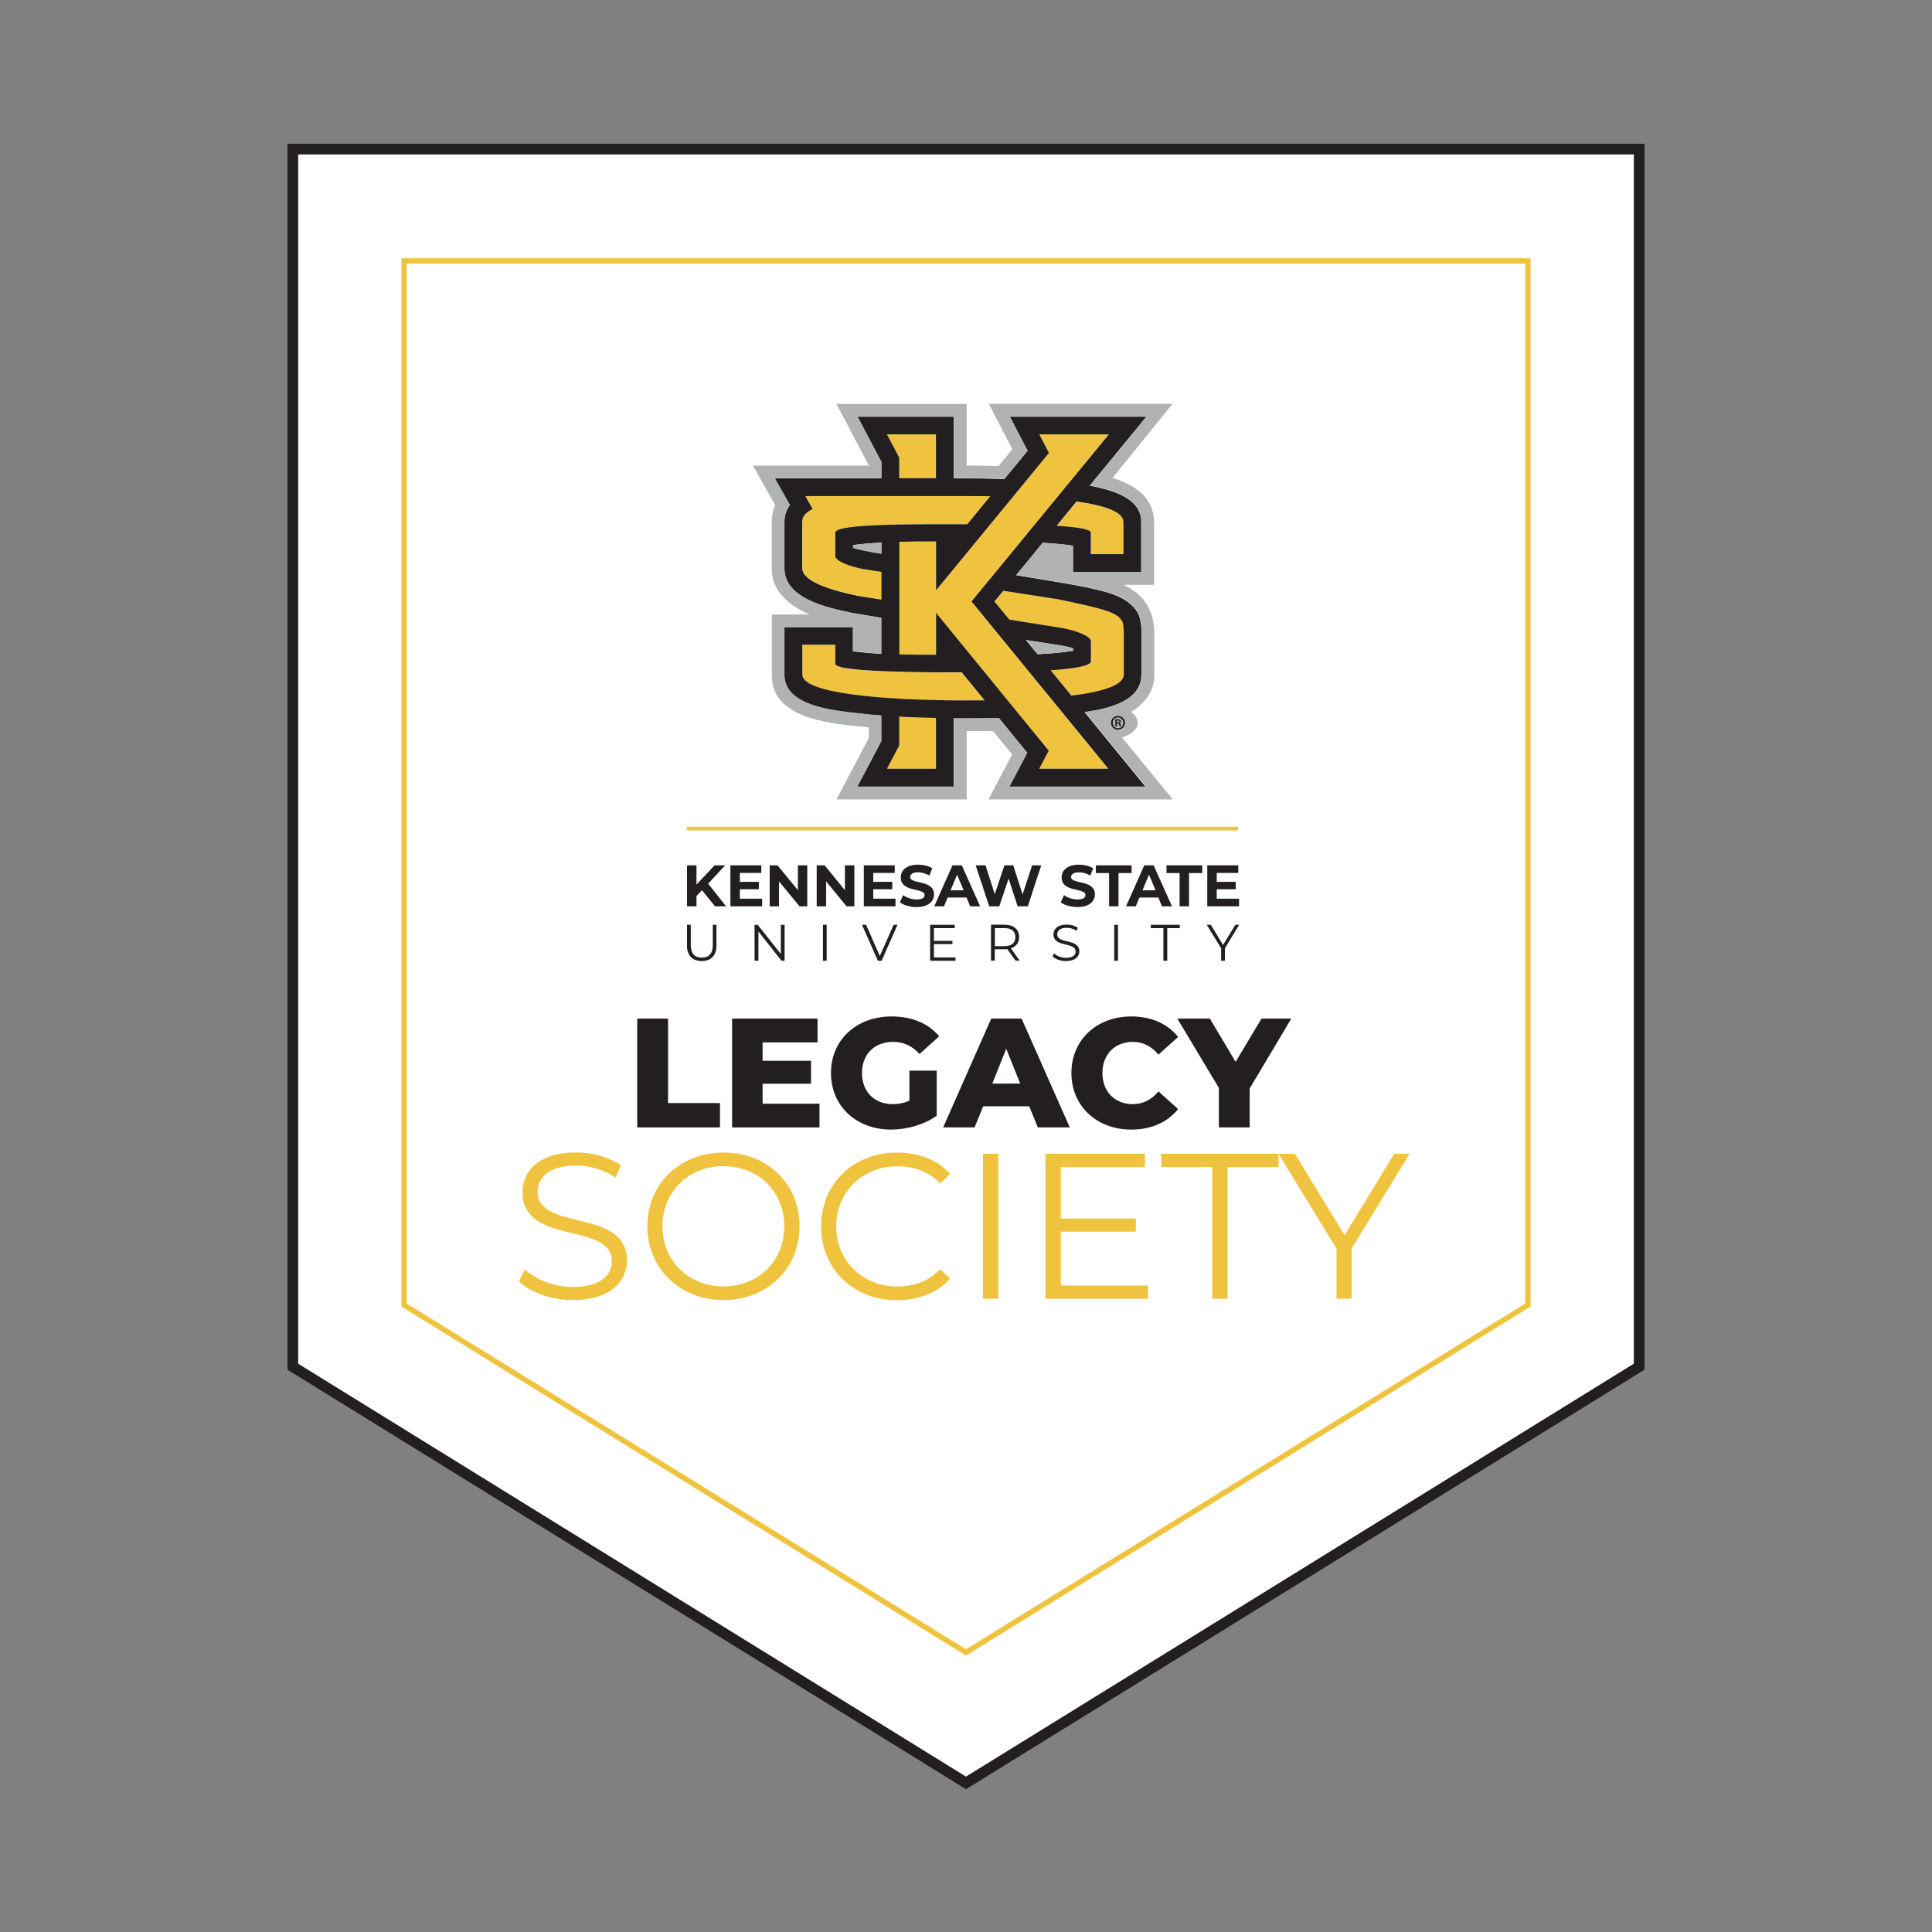 <?xml version="1.0" encoding="UTF-8"?>
<svg id="Layer_1" data-name="Layer 1" xmlns="http://www.w3.org/2000/svg" viewBox="0 0 180 180">
  <rect x="0" y="0" width="180" height="180" fill="#808080" stroke="none"/>
  <defs>
    <style>
      .cls-1 {
        stroke: #f0c33f;
        stroke-linecap: square;
        stroke-width: .5px;
      }

      .cls-1, .cls-2, .cls-3 {
        fill: none;
        stroke-miterlimit: 10;
      }

      .cls-2 {
        stroke: #231f20;
      }

      .cls-3 {
        stroke: #efc33d;
        stroke-width: .34px;
      }

      .cls-4 {
        fill: #231f20;
      }

      .cls-4, .cls-5, .cls-6, .cls-7, .cls-8 {
        stroke-width: 0px;
      }

      .cls-5 {
        fill: #1f1c1c;
      }

      .cls-6 {
        fill: #b0b3b2;
      }

      .cls-7 {
        fill: #fff;
      }

      .cls-8 {
        fill: #f0c33f;
      }
    </style>
  </defs>
  <polygon class="cls-7" points="27.28 127.33 27.28 13.89 152.72 13.89 152.72 127.33 90 166.11 27.28 127.33"/>
  <polygon class="cls-2" points="27.28 127.33 27.28 13.89 152.72 13.89 152.72 127.33 90 166.11 27.28 127.33"/>
  <polygon class="cls-7" points="142.35 24.31 142.35 121.59 90 153.95 37.65 121.59 37.65 24.31 142.35 24.31"/>
  <polygon class="cls-1" points="142.35 24.31 142.35 121.59 90 153.95 37.65 121.59 37.65 24.31 142.35 24.31"/>
  <path class="cls-8" d="M48.35,119.36l.56-1.1c.97.95,2.68,1.64,4.46,1.64,2.53,0,3.63-1.06,3.63-2.39,0-3.71-8.32-1.43-8.32-6.43,0-1.99,1.54-3.71,4.98-3.71,1.52,0,3.11.44,4.19,1.2l-.48,1.14c-1.16-.75-2.51-1.12-3.71-1.12-2.47,0-3.57,1.1-3.57,2.45,0,3.71,8.32,1.47,8.32,6.39,0,1.99-1.58,3.69-5.04,3.69-2.03,0-4.01-.71-5.02-1.76"/>
  <path class="cls-8" d="M73.07,114.25c0-3.22-2.41-5.6-5.66-5.6s-5.69,2.37-5.69,5.6,2.43,5.6,5.69,5.6,5.66-2.37,5.66-5.6M60.31,114.25c0-3.94,3.01-6.87,7.1-6.87s7.08,2.91,7.08,6.87-3.03,6.87-7.08,6.87-7.1-2.93-7.1-6.87"/>
  <path class="cls-8" d="M76.5,114.25c0-3.96,3.01-6.87,7.08-6.87,1.97,0,3.74.66,4.94,1.97l-.91.91c-1.1-1.12-2.45-1.6-3.99-1.6-3.26,0-5.71,2.39-5.71,5.6s2.45,5.6,5.71,5.6c1.54,0,2.89-.48,3.99-1.62l.91.91c-1.2,1.31-2.97,1.99-4.96,1.99-4.05,0-7.06-2.91-7.06-6.87"/>
  <rect class="cls-8" x="91.58" y="107.49" width="1.43" height="13.51"/>
  <polygon class="cls-8" points="106.96 119.77 106.96 121 97.4 121 97.4 107.49 106.67 107.49 106.67 108.73 98.83 108.73 98.83 113.53 105.82 113.53 105.82 114.75 98.83 114.75 98.83 119.77 106.96 119.77"/>
  <polygon class="cls-8" points="112.94 108.73 108.19 108.73 108.19 107.49 119.12 107.49 119.12 108.73 114.37 108.73 114.37 121 112.94 121 112.94 108.73"/>
  <polygon class="cls-8" points="125.93 116.33 125.93 121 124.52 121 124.52 116.33 119.11 107.49 120.64 107.49 125.27 115.08 129.9 107.49 131.33 107.49 125.93 116.33"/>
  <polygon class="cls-4" points="59.37 94.9 62.24 94.9 62.24 102.77 67.08 102.77 67.08 105.04 59.37 105.04 59.37 94.9"/>
  <polygon class="cls-4" points="76.35 102.83 76.35 105.04 68.21 105.04 68.21 94.9 76.17 94.9 76.17 97.12 71.05 97.12 71.05 98.83 75.56 98.83 75.56 100.97 71.05 100.97 71.05 102.83 76.35 102.83"/>
  <path class="cls-4" d="M84.73,99.75h2.54v4.2c-1.17.84-2.78,1.29-4.26,1.29-3.23,0-5.59-2.19-5.59-5.27s2.36-5.27,5.65-5.27c1.9,0,3.43.65,4.43,1.85l-1.83,1.65c-.7-.77-1.49-1.13-2.46-1.13-1.74,0-2.9,1.15-2.9,2.9s1.16,2.9,2.87,2.9c.54,0,1.04-.1,1.55-.33v-2.78Z"/>
  <path class="cls-4" d="M95.05,100.96l-1.3-3.25-1.3,3.25h2.61ZM95.89,103.07h-4.29l-.8,1.97h-2.93l4.48-10.14h2.83l4.49,10.14h-2.98l-.8-1.97Z"/>
  <path class="cls-4" d="M99.82,99.97c0-3.09,2.36-5.27,5.58-5.27,1.87,0,3.38.68,4.36,1.91l-1.83,1.65c-.64-.77-1.42-1.19-2.39-1.19-1.67,0-2.83,1.16-2.83,2.9s1.16,2.9,2.83,2.9c.97,0,1.75-.42,2.39-1.19l1.83,1.65c-.99,1.23-2.49,1.91-4.36,1.91-3.22,0-5.58-2.19-5.58-5.27"/>
  <polygon class="cls-4" points="116.43 101.41 116.43 105.04 113.56 105.04 113.56 101.36 109.69 94.9 112.72 94.9 115.12 98.93 117.53 94.9 120.31 94.9 116.43 101.41"/>
  <path class="cls-8" d="M82.12,53.27l-1.74-.27c-1.25-.24-2.56-.74-2.56-1.21v-2.17c0-.87,7.29-.79,12.3-.79l2.14-2.61c-.64,0-1.29-.01-1.97-.01h-15.26l.68,1.2c-.66.33-.96.74-.96,1.21v4.3c0,.95,1.58,1.83,5.02,2.55l2.36.37v-2.58Z"/>
  <path class="cls-8" d="M98.46,48.98c1.8.11,3.18.31,3.18.64v2.01h3.04v-3.01c0-.87-1.56-1.5-4.36-1.89l-1.85,2.26Z"/>
  <path class="cls-8" d="M92.65,56.05l1.39,1.69,5.04.8c1.21.24,2.56.74,2.56,1.21v1.87c0,.43-1.56.69-3.74.83l1.93,2.36c3.14-.39,4.88-1.04,4.88-1.96v-3.82c0-.78-.09-1.04-.16-1.16-.45-.79-1.46-1.11-5.98-2.04l-5.08-.79-.83,1Z"/>
  <path class="cls-8" d="M77.82,61.86v-1.78h-3.07v2.78c0,1.63,6.61,2.41,15.55,2.41.49,0,.96,0,1.42,0l-2.13-2.61c-2.86,0-11.78,0-11.78-.79"/>
  <path class="cls-8" d="M103.3,40.47h-6.48l.9,1.73-10.52,12.8v-4.55c-1.14,0-2.28,0-3.42.03v10.49c1.14.03,2.28.03,3.42.03v-3.91l10.5,12.85-.89,1.68h6.42l-12.74-15.57,12.8-15.57Z"/>
  <polygon class="cls-8" points="83.78 44.55 87.21 44.55 87.21 40.47 82.65 40.47 83.78 42.63 83.78 44.55"/>
  <path class="cls-8" d="M83.78,69.46l-1.14,2.16h4.56v-4.73c-1.14-.02-2.28-.06-3.42-.12v2.69Z"/>
  <path class="cls-4" d="M103.24,71.62h-6.42l.89-1.68-10.5-12.85v3.91c-1.14,0-2.28,0-3.42-.03v-10.49c1.14-.03,2.28-.04,3.42-.03v4.55l10.52-12.8-.9-1.73h6.48l-12.8,15.57,12.74,15.57ZM90.3,65.26c-8.95,0-15.55-.78-15.55-2.41v-2.78h3.07v1.78c0,.8,8.92.8,11.78.79l2.13,2.61c-.46,0-.94,0-1.42,0M87.2,71.62h-4.56l1.14-2.16v-2.69c1.14.06,2.28.1,3.42.12v4.73ZM82.12,50.55v1.04c-.26-.04-.5-.08-.71-.11-.25-.04-1.62-.32-1.93-.44v-.26c.88-.11,1.76-.18,2.64-.23M79.76,55.48c-3.44-.72-5.02-1.6-5.02-2.55v-4.3c0-.48.31-.88.97-1.21l-.68-1.2h15.26c.68,0,1.33,0,1.97.01l-2.14,2.61c-5.01,0-12.3-.08-12.3.79v2.17c0,.47,1.31.97,2.56,1.21l1.74.27v2.58l-2.35-.37ZM87.2,40.47v4.08h-3.42v-1.92l-1.14-2.16h4.56ZM104.67,48.62v3.01h-3.04v-2.01c0-.33-1.37-.52-3.18-.64l1.85-2.26c2.81.4,4.36,1.02,4.36,1.89M96.66,60.95l-1.08-1.32c1.07.16,2.14.33,3.21.5.41.08.86.16,1.18.28v.23c-1.11.17-2.21.26-3.32.31M98.56,55.83c4.53.94,5.53,1.25,5.98,2.04.07.12.16.38.16,1.16v3.82c0,.92-1.73,1.57-4.88,1.96l-1.93-2.36c2.18-.15,3.75-.4,3.75-.84v-1.87c0-.47-1.35-.97-2.56-1.21l-5.04-.8-1.39-1.69.83-1,5.08.79ZM106.36,62.86v-3.82c0-.72-.12-1.55-.38-1.98-.95-1.57-3.03-1.94-4.66-2.32-.69-.16-3.39-.62-6.65-1.15l2.47-3.01c1,.06,1.95.14,2.82.27v2.46h6.36v-4.68c.03-2.07-2.34-2.82-3.97-3.21-.25-.06-.52-.11-.82-.17l5.28-6.43h-12.74c.34.66,1.66,3.19,1.66,3.19l-2.16,2.62c-1.58-.05-3.08-.07-4.27-.07h-.44v-5.74h-8.98l2.23,4.23v1.51h-9.94l1.41,2.5c-.32.44-.52,1.03-.51,1.58v4.3c-.02,2.9,4.2,3.73,6.34,4.18.9.15,1.8.3,2.69.45v3.35c-.88-.05-1.77-.13-2.64-.24v-2.25h-6.39v4.44c-.02,2.97,4.72,3.34,6.82,3.59.73.09,1.47.16,2.21.21v2.39l-2.23,4.23h8.98v-6.36c.38,0,.77,0,1.15,0,1.02,0,2.04,0,3.05-.02l2.64,3.23-1.66,3.15h12.69l-5.67-6.94c2.3-.32,5.29-1.06,5.29-3.49"/>
  <path class="cls-6" d="M106.75,73.28h-12.69l1.66-3.15-2.64-3.23c-1.02.02-2.04.02-3.06.02-.38,0-.77,0-1.15,0v6.36h-8.98l2.23-4.23v-2.39c-.74-.06-1.47-.13-2.21-.22-2.1-.25-6.84-.62-6.82-3.59v-4.44h6.39v2.25c.87.11,1.76.19,2.64.24v-3.35c-.9-.15-1.8-.3-2.69-.45-2.15-.45-6.37-1.28-6.34-4.18v-4.3c0-.55.19-1.14.51-1.58l-1.41-2.5h9.94v-1.51l-2.23-4.23h8.98v5.74h.44c1.2,0,2.7.02,4.27.07l2.16-2.62s-1.31-2.52-1.66-3.19h12.74l-5.29,6.43c.3.05.58.11.83.17,1.63.39,4,1.15,3.97,3.21v4.68h-6.36v-2.46c-.87-.13-1.82-.21-2.82-.27l-2.47,3.01c3.25.53,5.96.98,6.65,1.15,1.62.39,3.71.75,4.66,2.32.26.43.38,1.26.38,1.98v3.82c0,2.43-2.99,3.17-5.29,3.49l5.67,6.94ZM105.99,67.32c0-.39-.24-.74-.62-1,1.26-.73,2.19-1.93,2.18-3.46v-3.82c0-2.1-.94-3.68-2.88-4.55h2.85v-4.72c0-.7.06-1.45-.13-2.13-.47-1.72-2.15-2.62-3.74-3.11l5.6-6.91h-17.13c.73,1.41,1.46,2.82,2.2,4.23l-1.29,1.57c-1.06-.03-2.08-.04-2.97-.05v-5.74h-12.13l3.01,5.72v.03h-10.79l2.08,3.69c-.22.49-.34,1.04-.33,1.58v4.3c-.05,2.15,1.73,3.56,3.55,4.3h-3.54v5.62c-.11,4.28,6.04,4.6,9.03,4.89v1.01l-3.01,5.71h12.13v-6.36c.82,0,1.64,0,2.46-.01l1.78,2.18-2.21,4.19h17.17l-4.73-5.79c.86-.21,1.47-.74,1.47-1.37"/>
  <path class="cls-6" d="M81.41,51.48c.21.03.45.07.71.11v-1.04c-.88.05-1.76.12-2.64.23v.26c.31.12,1.68.4,1.93.44"/>
  <path class="cls-6" d="M98.79,60.13c-1.07-.17-2.14-.34-3.21-.5l1.08,1.32c1.1-.05,2.2-.14,3.32-.31v-.24c-.32-.12-.77-.2-1.18-.28"/>
  <path class="cls-5" d="M104.07,67.31h.07c.08,0,.15-.03.15-.09,0-.06-.04-.1-.14-.1-.04,0-.07,0-.08,0v.18ZM104.06,67.67h-.15v-.64c.06-.01.14-.02.24-.02.12,0,.17.02.22.05.03.03.06.08.06.14,0,.07-.05.12-.13.15h0c.06.03.1.08.12.16.02.1.03.14.05.16h-.16s-.03-.08-.05-.16c-.01-.07-.05-.1-.13-.1h-.07v.26ZM103.67,67.34c0,.28.21.51.5.51s.48-.22.48-.5-.21-.51-.49-.51-.49.23-.49.51M104.81,67.34c0,.36-.28.64-.65.64s-.65-.28-.65-.64.29-.64.65-.64.65.28.65.64"/>
  <line class="cls-3" x1="63.99" y1="77.2" x2="115.34" y2="77.2"/>
  <path class="cls-4" d="M64.01,88.08v-1.92h.35v1.9c0,.79.37,1.16,1.02,1.16s1.03-.36,1.03-1.16v-1.9h.34v1.92c0,.96-.52,1.46-1.37,1.46s-1.38-.5-1.38-1.46"/>
  <polygon class="cls-4" points="73.1 86.16 73.1 89.51 72.81 89.51 70.66 86.79 70.66 89.51 70.3 89.51 70.3 86.16 70.59 86.16 72.75 88.88 72.75 86.16 73.1 86.16"/>
  <rect class="cls-4" x="76.67" y="86.16" width=".35" height="3.35"/>
  <polygon class="cls-4" points="83.62 86.16 82.14 89.51 81.79 89.51 80.31 86.16 80.69 86.16 81.97 89.07 83.26 86.16 83.62 86.16"/>
  <polygon class="cls-4" points="89.02 89.2 89.02 89.51 86.66 89.51 86.66 86.16 88.95 86.16 88.95 86.47 87.01 86.47 87.01 87.66 88.74 87.66 88.74 87.96 87.01 87.96 87.01 89.2 89.02 89.2"/>
  <path class="cls-4" d="M94.6,87.31c0-.54-.35-.84-1.02-.84h-.89v1.68h.89c.67,0,1.02-.31,1.02-.84M94.62,89.51l-.77-1.08c-.09,0-.17.01-.27.01h-.9v1.06h-.35v-3.35h1.25c.85,0,1.37.43,1.37,1.15,0,.53-.28.89-.77,1.05l.82,1.15h-.39Z"/>
  <path class="cls-4" d="M98.07,89.1l.14-.27c.24.23.66.41,1.1.41.63,0,.9-.26.9-.59,0-.92-2.06-.35-2.06-1.59,0-.49.38-.92,1.23-.92.38,0,.77.11,1.04.3l-.12.28c-.29-.19-.62-.28-.92-.28-.61,0-.88.27-.88.61,0,.92,2.06.36,2.06,1.58,0,.49-.39.91-1.25.91-.5,0-.99-.18-1.24-.43"/>
  <rect class="cls-4" x="103.81" y="86.16" width=".35" height="3.35"/>
  <polygon class="cls-4" points="108.39 86.47 107.22 86.47 107.22 86.16 109.92 86.16 109.92 86.47 108.75 86.47 108.75 89.51 108.39 89.51 108.39 86.47"/>
  <polygon class="cls-4" points="114.12 88.35 114.12 89.51 113.77 89.51 113.77 88.35 112.43 86.16 112.81 86.16 113.95 88.04 115.1 86.16 115.45 86.16 114.12 88.35"/>
  <polygon class="cls-4" points="65.4 82.94 64.89 83.48 64.89 84.44 64.01 84.44 64.01 80.62 64.89 80.62 64.89 82.41 66.58 80.62 67.56 80.62 65.98 82.33 67.65 84.44 66.62 84.44 65.4 82.94"/>
  <polygon class="cls-4" points="71.01 83.73 71.01 84.44 68.05 84.44 68.05 80.62 70.93 80.62 70.93 81.33 68.93 81.33 68.93 82.16 70.7 82.16 70.7 82.85 68.93 82.85 68.93 83.73 71.01 83.73"/>
  <polygon class="cls-4" points="75.21 80.62 75.21 84.44 74.49 84.44 72.58 82.12 72.58 84.44 71.71 84.44 71.71 80.62 72.44 80.62 74.34 82.94 74.34 80.62 75.21 80.62"/>
  <polygon class="cls-4" points="79.6 80.62 79.6 84.44 78.87 84.44 76.97 82.12 76.97 84.44 76.09 84.44 76.09 80.62 76.83 80.62 78.72 82.94 78.72 80.62 79.6 80.62"/>
  <polygon class="cls-4" points="83.43 83.73 83.43 84.44 80.48 84.44 80.48 80.62 83.36 80.62 83.36 81.33 81.36 81.33 81.36 82.16 83.13 82.16 83.13 82.85 81.36 82.85 81.36 83.73 83.43 83.73"/>
  <path class="cls-4" d="M83.84,84.07l.3-.67c.32.23.8.4,1.26.4.52,0,.74-.17.74-.41,0-.71-2.22-.22-2.22-1.64,0-.65.52-1.19,1.61-1.19.48,0,.97.11,1.33.34l-.27.67c-.35-.2-.72-.3-1.06-.3-.52,0-.73.2-.73.44,0,.7,2.22.22,2.22,1.62,0,.64-.53,1.18-1.62,1.18-.61,0-1.22-.18-1.56-.44"/>
  <path class="cls-4" d="M89.78,82.95l-.61-1.46-.61,1.46h1.21ZM90.06,83.62h-1.77l-.34.82h-.91l1.7-3.82h.87l1.71,3.82h-.93l-.34-.82Z"/>
  <polygon class="cls-4" points="97.01 80.62 95.76 84.44 94.81 84.44 93.97 81.86 93.1 84.44 92.16 84.44 90.9 80.62 91.82 80.62 92.68 83.31 93.58 80.62 94.4 80.62 95.27 83.33 96.16 80.62 97.01 80.62"/>
  <path class="cls-4" d="M98.83,84.07l.3-.67c.32.23.8.4,1.26.4.52,0,.74-.17.74-.41,0-.71-2.22-.22-2.22-1.64,0-.65.52-1.19,1.61-1.19.48,0,.97.11,1.33.34l-.27.67c-.35-.2-.72-.3-1.06-.3-.52,0-.73.2-.73.44,0,.7,2.22.22,2.22,1.62,0,.64-.53,1.18-1.62,1.18-.61,0-1.22-.18-1.56-.44"/>
  <polygon class="cls-4" points="103.33 81.34 102.1 81.34 102.1 80.62 105.43 80.62 105.43 81.34 104.21 81.34 104.21 84.44 103.33 84.44 103.33 81.34"/>
  <path class="cls-4" d="M107.66,82.95l-.61-1.46-.61,1.46h1.21ZM107.93,83.62h-1.77l-.34.82h-.91l1.7-3.82h.87l1.71,3.82h-.93l-.34-.82Z"/>
  <polygon class="cls-4" points="109.9 81.34 108.68 81.34 108.68 80.62 112.01 80.62 112.01 81.34 110.78 81.34 110.78 84.44 109.9 84.44 109.9 81.34"/>
  <polygon class="cls-4" points="115.44 83.73 115.44 84.44 112.48 84.44 112.48 80.62 115.37 80.62 115.37 81.33 113.36 81.33 113.36 82.16 115.13 82.16 115.13 82.85 113.36 82.85 113.36 83.73 115.44 83.73"/>
</svg>